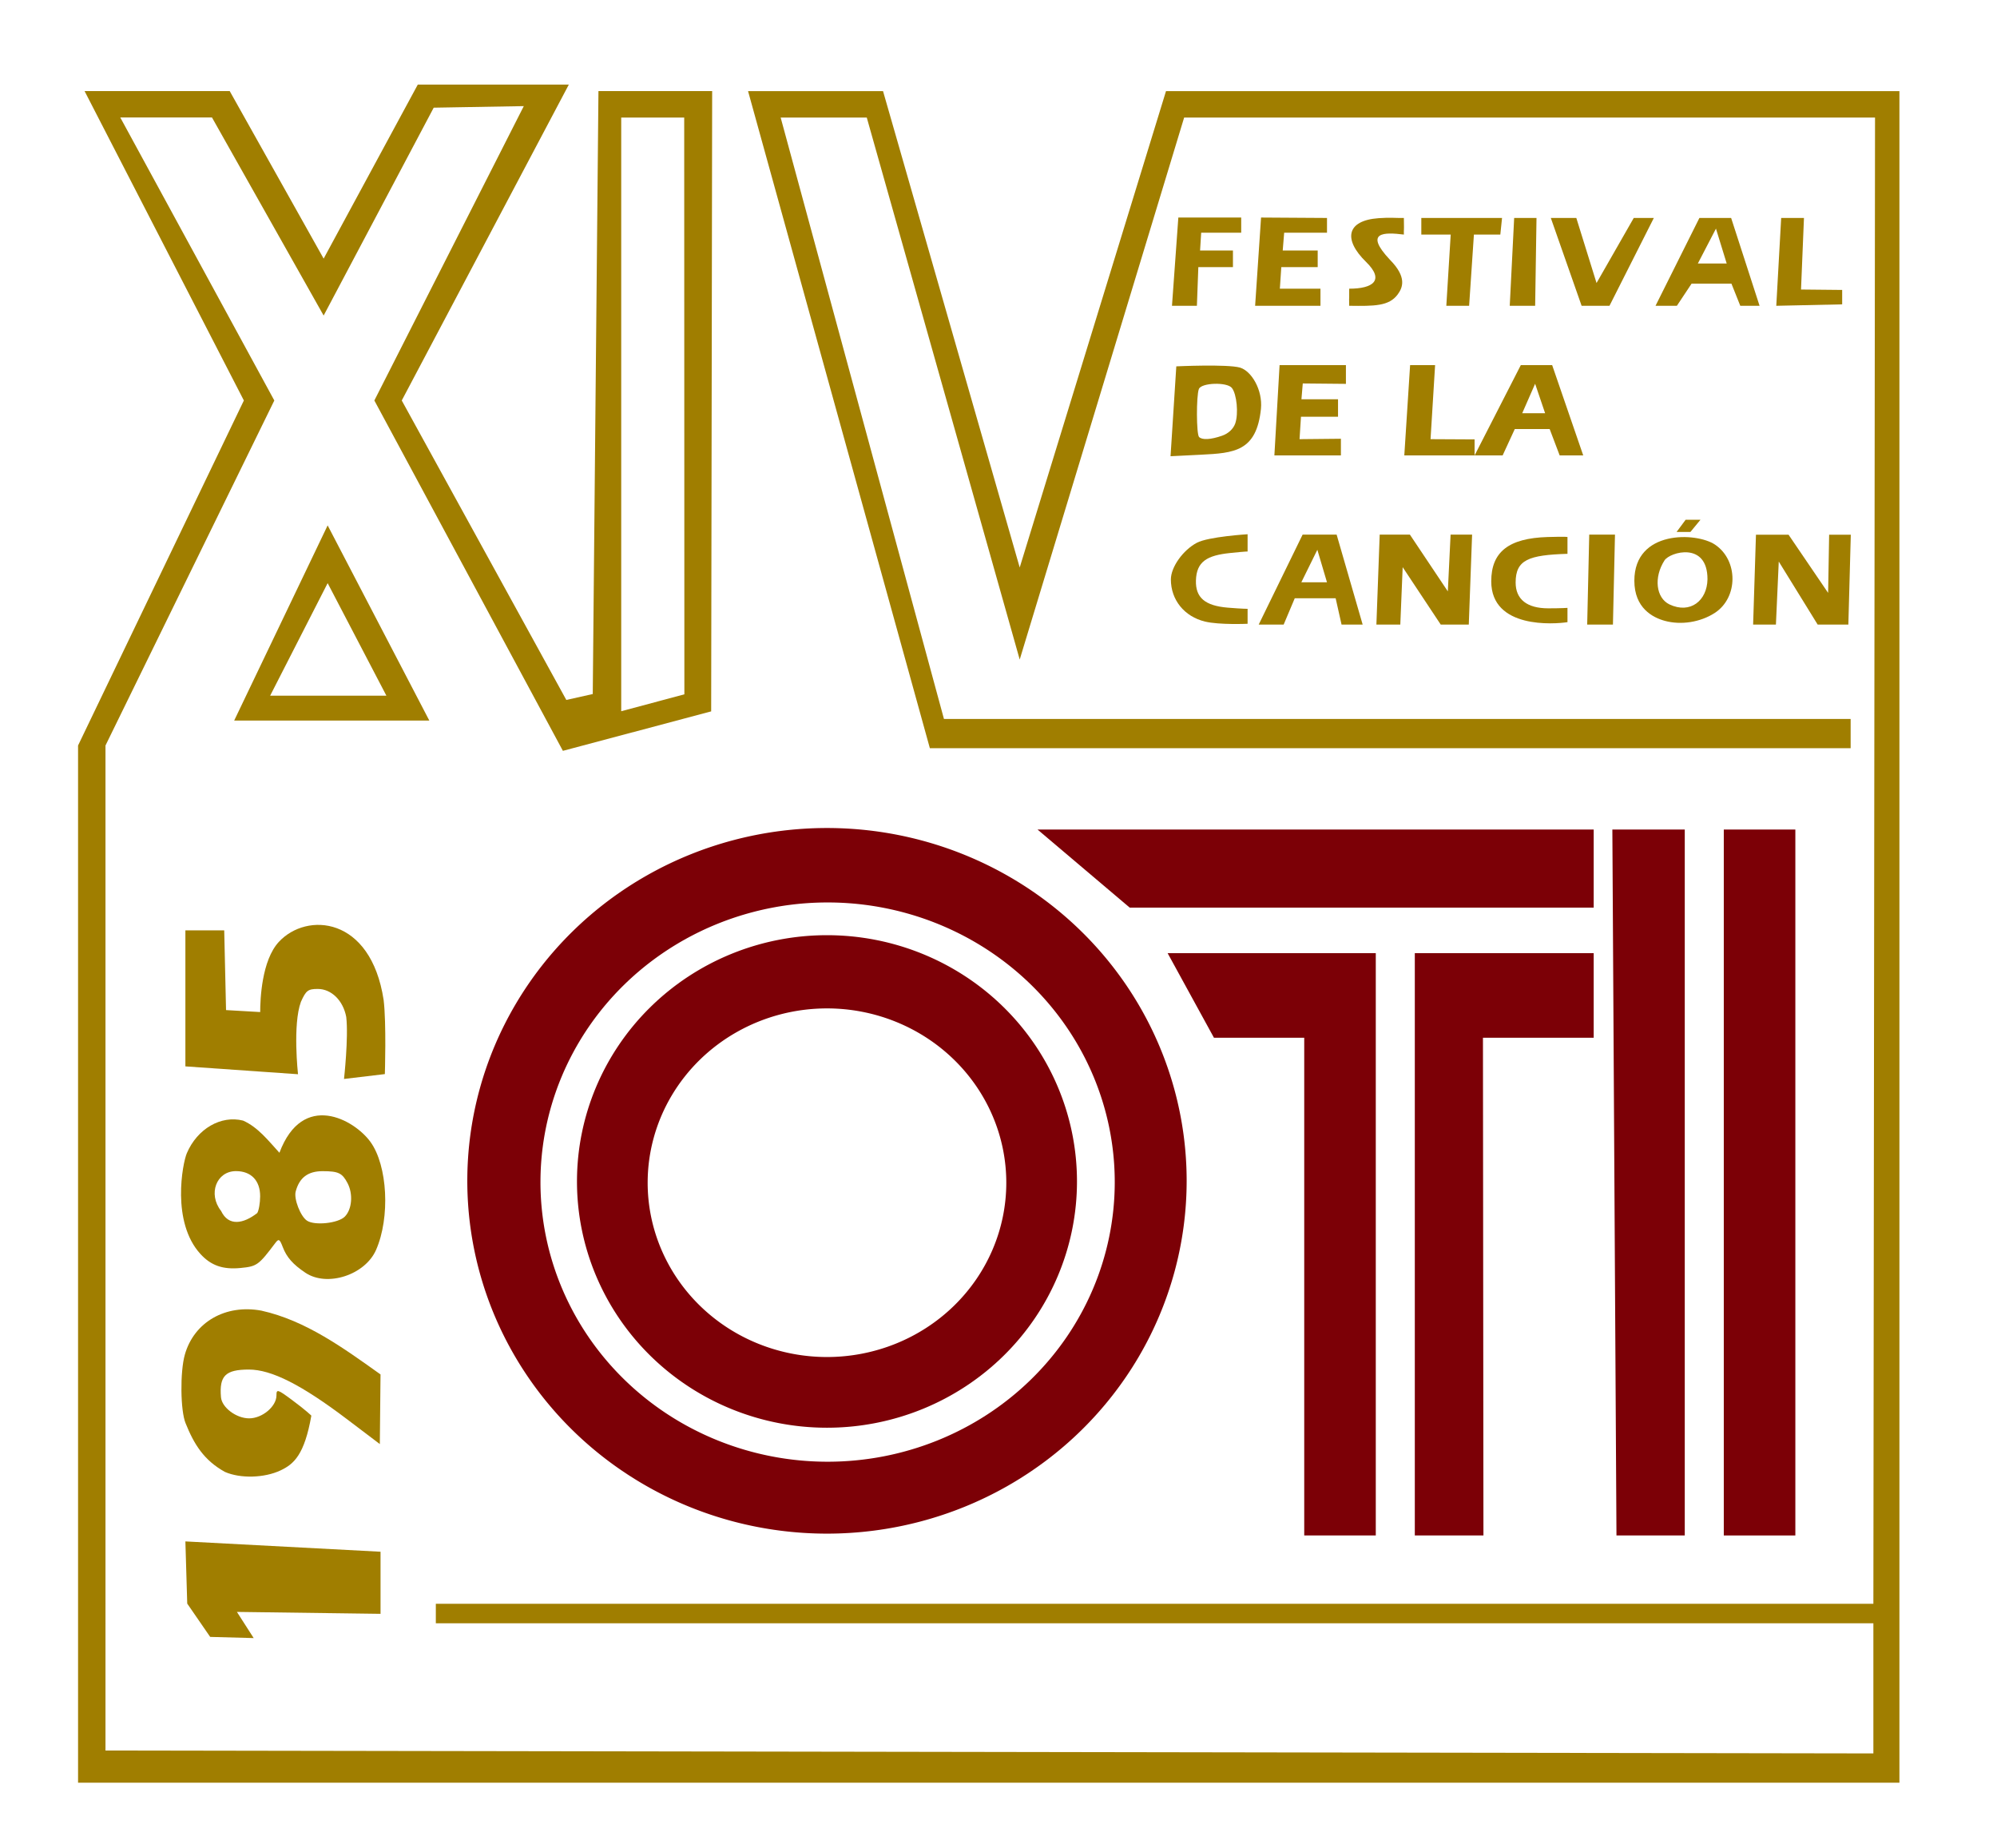<svg xmlns:xlink="http://www.w3.org/1999/xlink" xmlns="http://www.w3.org/2000/svg" xmlns:svg="http://www.w3.org/2000/svg" version="1.1" id="svg1" width="1500" height="1387.62" viewBox="0 0 614 568"><SCRIPT xmlns="" id="allow-copy_script"/>
  <defs id="defs1"/>
  <g id="g1">
    <path style="fill:#a07e00;fill-opacity:1" d="m 547.645,67 h 7.005 l -0.906,22 12.653,0.128 v 4.43 L 546.139,94 Z" id="path72"/>
    <path style="fill:#a07e00;fill-opacity:1" d="M 509.012,94 522.5,67 h 9.758 L 541,94 h -5.929 l -2.719,-6.806 h -12.256 L 515.575,94 Z M 527.592,70.278 522.022,81 h 8.87 z" id="path71"/>
    <path style="fill:#a07e00;fill-opacity:1" d="m 476.817,67 h 7.841 l 6.218,20 11.442,-20 h 6.175 l -13.637,27 h -8.569 z" id="path70"/>
    <path style="fill:#a07e00;fill-opacity:1" d="m 465.548,67 h 6.868 L 472,94 h -7.811 z" id="path69"/>
    <path style="fill:#a07e00;fill-opacity:1" d="M 446.036,72.107 H 437 V 67 h 24.82 l -0.53,5.107 h -8.119 L 451.698,94 h -7.008 z" id="path68"/>
    <path style="fill:#a07e00;fill-opacity:1" d="m 414.826,94 c -0.089,-6.637 0.029,2.08 0,-5.255 7.265,0 11.02,-2.536 5.174,-8.245 -7.045,-6.88 -6.035,-12.716 3.862,-13.432 3.763,-0.272 4.889,-0.018 7.776,-0.068 0.096,5.677 -0.048,2.438 0,5.107 -6.075,-0.748 -12.372,-0.855 -4.274,7.755 5.233,5.313 3.955,8.494 2.387,10.633 -2.686,3.664 -7.253,3.602 -14.924,3.505 z" id="path67"/>
    <path style="fill:#a07e00;fill-opacity:1" d="M 387.728,66.872 408,67 v 4.541 H 394.831 L 394.389,77 h 10.752 v 5.105 h -11.193 l -0.441,6.64 h 12.483 V 94 h -20.087 z" id="path66"/>
    <path style="fill:#a07e00;fill-opacity:1" d="m 360.34,94 1.954,-27.128 h 19.328 v 4.668 H 369.315 L 368.976,77 h 10.107 v 5.105 H 368.441 L 368,94 Z" id="path65"/>
    <path style="fill:#a07e00;fill-opacity:1" d="m 433.555,112.235 h 7.685 L 439.837,135 l 13.542,0.071 v 4.929 l 14.213,-27.765 h 9.637 l 9.554,27.765 h -7.242 l -3.081,-8.117 H 465.74 L 462,140 h -30.23 z m 41.507,14.783 -3.071,-9.047 -3.965,9.047 z" id="path64"/>
    <path style="fill:#a07e00;fill-opacity:1" d="m 393.421,112.235 h 20.398 V 118 l -13.266,-0.126 -0.41,4.865 h 11.249 v 5.365 H 400 L 399.559,135 412.275,134.872 V 140 H 391.824 Z" id="path63"/>
    <path style="fill:#a07e00;fill-opacity:1" d="m 361.669,112.617 c 0,0 15.631,-0.734 19.595,0.383 3.51,1.052 6.991,6.837 6.431,12.666 -1.356,13.137 -8.231,13.605 -18.496,14.115 l -9.301,0.462 z m 14.109,21.31 c 1.905,-0.664 3.433,-2.094 4.012,-3.755 1.049,-3.01 0.478,-9.021 -1.038,-10.922 -1.495,-1.875 -9.397,-1.617 -10.145,0.332 -0.821,2.141 -0.774,13.918 0.06,14.752 0.969,0.969 3.599,0.819 7.112,-0.406 z" id="path62"/>
    <path style="fill:#a07e00;fill-opacity:1" d="m 515.486,163.519 2.776,-3.742 h 4.562 l -3.082,3.742 z" id="path61"/>
    <path style="fill:#a07e00;fill-opacity:1" d="m 539.892,164.373 h 10.022 l 12.164,17.883 0.313,-17.883 h 6.659 L 568.299,192 h -9.434 L 546.901,172.621 546.026,192 h -7.009 z" id="path60"/>
    <path style="fill:#a07e00;fill-opacity:1" d="M 511.869,190.847 C 508.171,189.839 502.5,186.923 502.5,178.515 c 0,-15.656 19.077,-14.942 24.799,-11.1 7.202,4.837 7.152,16.327 -0.091,21.009 -4.41,2.851 -10.335,3.786 -15.339,2.423 z m 13.116,-12.768 c 0.041,-11.754 -11.572,-8.361 -13.205,-5.829 -3.363,5.215 -2.652,11.536 1.523,13.553 6.409,3.023 11.564,-1.174 11.682,-7.724 z" id="path59"/>
    <path style="fill:#a07e00;fill-opacity:1" d="m 488.63,164.345 h 7.916 L 495.916,192 H 488 Z" id="path58"/>
    <path style="fill:#a07e00;fill-opacity:1" d="m 458.5,178.695 c 0,-9.04 5.364,-13.254 17.327,-13.615 6.079,-0.183 6.111,0.004 6.111,0.004 v 5.16 C 470.005,170.614 466,172.057 466,179.062 466,184.242 469.491,187 476.046,187 c 4.01,0 5.892,-0.139 5.892,-0.139 V 191.25 C 477.935,191.87 458.5,193.374 458.5,178.695 Z" id="path57"/>
    <path style="fill:#a07e00;fill-opacity:1" d="m 424.205,164.345 h 9.286 l 11.662,17.444 0.848,-17.444 h 6.614 L 451.594,192 h -8.621 L 431.267,174.347 430.539,192 h -7.35 z" id="path56"/>
    <path style="fill:#a07e00;fill-opacity:1" d="m 387,192 13.503,-27.655 h 10.461 L 418.968,192 h -6.49 l -1.818,-8.093 H 398.088 L 394.674,192 Z m 21,-13 -2.965,-10 -4.925,10 z" id="path55"/>
    <path style="fill:#a07e00;fill-opacity:1" d="m 370.5,191.07 c -6.355,-1.537 -10.5,-6.652 -10.5,-12.956 0,-3.768 3.699,-8.985 7.984,-11.262 3.559,-1.891 15.603,-2.628 15.603,-2.628 v 5.321 c 0,0 0.045,-0.112 -5.413,0.455 -7.034,0.731 -10.304,2.606 -10.47,8.441 -0.149,5.27 2.782,7.769 9.794,8.351 4.387,0.364 6.089,0.363 6.089,0.363 v 4.594 c 0,0 -8.683,0.387 -13.088,-0.679 z" id="path54"/>
    <path style="fill:#a07e00;fill-opacity:1" d="M 72,221.503 100.739,161.503 132,221.503 Z m 28.739,-42.249 -17.678,34.596 H 118.8 Z" id="path53"/>
    <path style="fill:#7c0006;fill-opacity:1" d="m 319,255 h 171 v 24 H 347.341 Z" id="path52"/>
    <path style="fill:#a07e00;fill-opacity:1" d="M 106.457,312.618 C 105.506,307.555 101.894,304 97.7,304 c -2.986,0 -3.61,0.476 -5.173,3.941 -2.591,7.007 -0.9,22.276 -0.9,22.276 L 57,327.804 V 286 H 68.938 L 69.5,310.5 80,311.105 c 0,-3.85 0.441,-15.866 5.736,-21.575 8.565,-9.237 28.27,-7.907 32.215,17.851 0.875,7.175 0.375,22.793 0.375,22.793 l -12.555,1.497 c 0,0 1.419,-12.706 0.686,-19.053 z" id="path51"/>
    <path style="fill:#a07e00;fill-opacity:1" d="m 93.902,391.243 c -3.849,-2.582 -5.767,-4.761 -6.972,-7.918 -0.932,-2.442 -1.238,-2.614 -2.254,-1.265 -5.183,6.88 -5.675,7.233 -10.752,7.721 -5.394,0.518 -9.025,-0.747 -12.269,-4.275 -9.036,-9.827 -5.533,-27.914 -4.214,-31.007 3.206,-7.516 10.482,-11.74 17.282,-10.033 4.617,2.03 7.85,6.257 11.189,9.894 7.16,-19.072 23.011,-10.211 27.984,-3.345 5.276,7.283 6.106,23.193 1.731,33.196 -3.38,7.73 -15.054,11.508 -21.726,7.031 z M 79.087,372.893 c 0.485,-0.766 0.889,-3.08 0.897,-5.143 0.02,-4.835 -2.774,-7.75 -7.428,-7.75 -6.034,0 -8.675,7.038 -4.589,12.231 2.316,4.864 6.905,3.943 11.12,0.662 z M 106,374 c 2.23,-2.23 2.62,-6.954 0.85,-10.316 -1.629,-3.095 -2.784,-3.652 -7.61,-3.669 -4.544,-0.016 -7.195,1.974 -8.331,6.257 -0.604,2.275 1.479,7.638 3.481,8.962 C 96.758,376.802 103.965,376.035 106,374 Z" id="path50"/>
    <path style="fill:#a07e00;fill-opacity:1" d="M 69.179,452.479 C 62.699,448.903 59.653,443.954 57.061,437.5 c -1.598,-3.845 -1.729,-15.802 -0.232,-21.081 2.841,-10.015 12.499,-15.569 23.528,-13.531 13.711,3.042 25.378,11.601 36.639,19.611 l -0.215,21.407 -10.117,-7.662 C 92.705,425.674 83.462,421 76.518,421 c -7.201,0 -9.137,1.919 -8.578,8.5 0.27,3.173 4.704,6.5 8.661,6.5 C 80.644,436 85,432.343 85,428.95 c 0,-1.995 0.324,-1.901 4.75,1.376 4.395,3.255 5.976,4.839 5.976,4.839 -2.124,12.07 -5.393,14.91 -9.465,16.833 -4.971,2.347 -12.309,2.554 -17.081,0.481 z" id="path49"/>
    <path style="fill:#7c0006;fill-opacity:1" d="m 530,255 h 22 v 217 h -22 z" id="path48"/>
    <path style="fill:#7c0006;fill-opacity:1" d="M 495.738,255 H 518 v 217 h -21 z" id="path47"/>
    <path style="fill:#7c0006;fill-opacity:1" d="m 435,293 h 55 v 26 h -34.047 l 0.149,153 H 435 Z" id="path46"/>
    <path style="fill:#7c0006;fill-opacity:1" d="M 401,319 H 373.243 L 359,293 h 64 v 179 h -22 z" id="path45"/>
    <path id="path73" style="fill:#7c0006;stroke:#000000;stroke-width:6.958;stroke-opacity:0;fill-opacity:1" d="M 254.264 287.475 A 76.866 75.703 0 0 0 177.398 363.178 A 76.866 75.703 0 0 0 254.264 438.881 A 76.866 75.703 0 0 0 331.129 363.178 A 76.866 75.703 0 0 0 254.264 287.475 z M 254.264 309.982 A 55.134 53.583 0 0 1 309.396 363.566 A 55.134 53.583 0 0 1 254.264 417.148 A 55.134 53.583 0 0 1 199.131 363.566 A 55.134 53.583 0 0 1 254.264 309.982 z "/>
    <path id="path74" style="fill:#7c0006;stroke:#000000;stroke-width:4.634;stroke-opacity:0;fill-opacity:1" d="M 254.264 254.529 A 110.586 108.454 0 0 0 143.678 362.984 A 110.586 108.454 0 0 0 254.264 471.439 A 110.586 108.454 0 0 0 364.85 362.984 A 110.586 108.454 0 0 0 254.264 254.529 z M 254.457 277.412 A 88.285 85.96 0 0 1 342.742 363.373 A 88.285 85.96 0 0 1 254.457 449.332 A 88.285 85.96 0 0 1 166.172 363.373 A 88.285 85.96 0 0 1 254.457 277.412 z "/>
    <path style="fill:#a07e00;fill-opacity:1" d="M 64.622,503.184 57.567,492.944 57,473.829 117,477 v 19.091 L 72.842,495.5 78,503.544 Z" id="path43"/>
    <path style="fill:#a07e00;fill-opacity:1" d="M 24,229.163 74.979,123.108 26.004,28 H 70.629 L 99.508,79.5 128.456,26 h 46.438 l -51.37,97.108 50.597,92.056 8.129,-1.819 L 184,28 h 34.961 l -0.304,190.678 -45.59,12.128 L 115.1,123.108 161.046,32.621 133.349,33.101 99.508,97 65.172,36.106 H 36.978 l 47.362,87.003 -51.907,106.055 V 538.11 L 575.991,539 V 499 H 134 v -6 H 575.991 L 576.5,36.137 H 364.077 L 313.522,202.747 266.498,36.137 H 240.024 L 290.227,221 H 569 v 9 H 285.898 L 230,28.012 h 41.5 L 313.522,174.445 358.5,28.012 H 584 V 548 H 24 Z m 186.418,-15.729 -0.051,-177.297 H 191 v 182.495 z" id="path1"/>
  </g>
</svg>